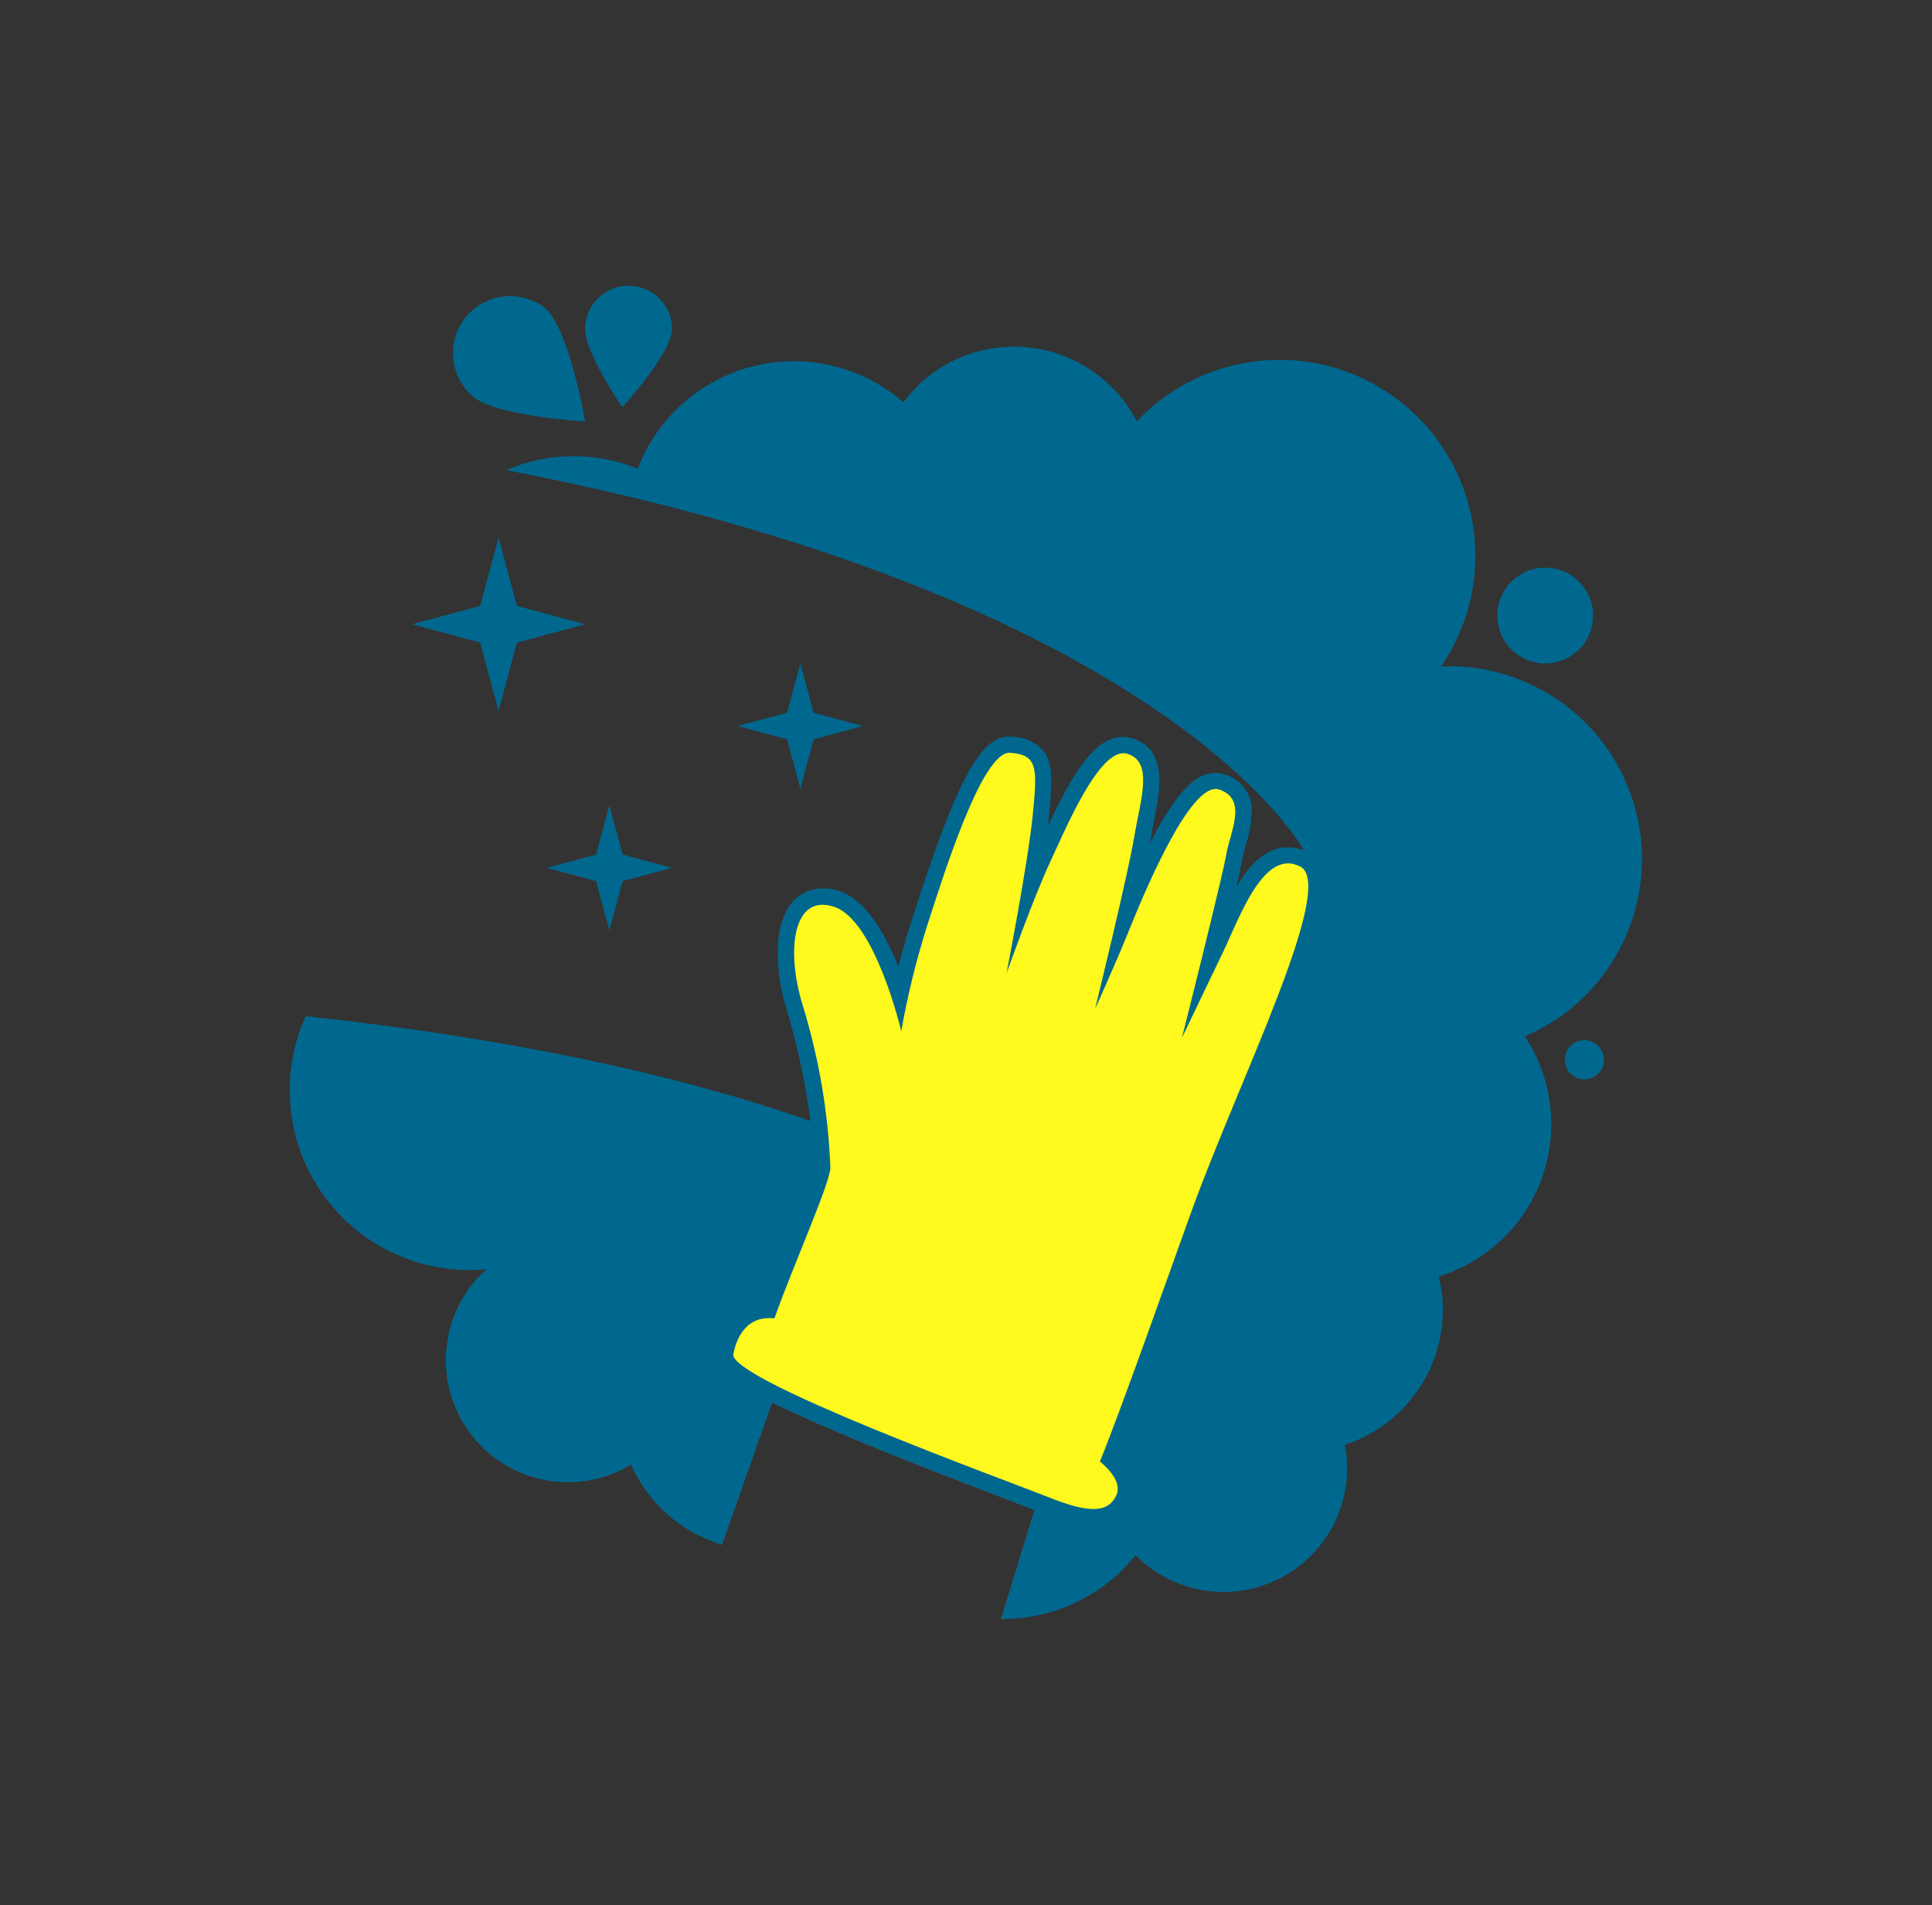 <svg width="1000" height="986.004" viewBox="0 0 1000 986.004" xmlns="http://www.w3.org/2000/svg"><rect x="0" y="0" width="1000" height="986.004" fill="#333333" stroke="none"/><defs/><path fill="#00688f" transform="matrix(3.694 0 0 3.694 -113.018 -115.809)" d="M 124.758 77.469 C 124.758 74.106 122.031 71.379 118.668 71.379 C 115.304 71.379 112.578 74.106 112.578 77.469 C 112.578 80.829 117.778 88.409 117.778 88.409 C 117.778 88.409 124.758 80.829 124.758 77.469 Z"/><path fill="#00688f" transform="matrix(3.694 0 0 3.694 -113.018 -115.809)" d="M 106.818 74.399 C 103.32 71.818 98.401 72.502 95.741 75.94 C 93.08 79.378 93.652 84.311 97.028 87.049 C 100.528 89.719 112.578 90.399 112.578 90.399 C 112.578 90.399 110.308 77.069 106.818 74.399 Z"/><path fill="#00688f" transform="matrix(3.694 0 0 3.694 -113.018 -115.809)" d="M 252.698 132.569 C 247.362 127.258 240.05 124.416 232.528 124.729 C 240.516 113.043 238.312 97.2 227.438 88.137 C 216.563 79.075 200.582 79.765 190.528 89.729 C 190.298 89.949 190.118 90.189 189.898 90.419 C 188.983 88.639 187.796 87.012 186.378 85.599 C 178.814 78.037 166.552 78.037 158.988 85.599 C 158.336 86.264 157.735 86.976 157.188 87.729 C 151.425 82.702 143.569 80.81 136.149 82.661 C 128.729 84.513 122.683 89.874 119.958 97.019 C 114.035 94.618 107.397 94.69 101.528 97.219 C 194.248 115.159 213.248 150.399 213.248 150.399 L 212.508 152.399 L 212.758 152.729 L 211.488 155.129 L 208.338 163.569 L 207.208 163.219 L 182.448 210.049 C 173.448 201.309 160.758 194.529 146.548 189.299 C 145.748 188.999 144.938 188.709 144.118 188.419 C 120.808 180.199 93.968 175.939 73.428 173.739 C 69.729 181.924 70.668 191.46 75.892 198.766 C 81.117 206.072 89.837 210.043 98.778 209.189 C 98.528 209.419 98.268 209.629 98.028 209.879 C 91.947 216.013 91.391 225.717 96.732 232.505 C 102.073 239.293 111.635 241.036 119.028 236.569 C 120.039 238.864 121.471 240.95 123.248 242.719 C 125.333 244.814 127.862 246.414 130.648 247.399 L 130.788 247.399 C 131.108 247.519 131.428 247.619 131.788 247.709 L 138.788 227.819 C 144.648 230.749 154.788 234.979 172.048 241.549 C 173.528 242.119 174.758 242.549 175.618 242.919 L 170.938 258.169 L 171.628 258.169 L 172.168 258.169 C 178.14 257.911 183.796 255.411 188.008 251.169 C 188.608 250.549 189.188 249.899 189.708 249.249 L 189.808 249.349 C 195.193 254.725 203.457 255.954 210.173 252.377 C 216.889 248.801 220.482 241.258 219.028 233.789 C 228.908 230.575 234.65 220.298 232.208 210.199 C 238.929 208.128 244.282 203.01 246.651 196.388 C 249.02 189.766 248.13 182.414 244.248 176.549 C 247.444 175.201 250.345 173.241 252.788 170.779 C 257.847 165.703 260.681 158.823 260.664 151.656 C 260.647 144.488 257.781 137.622 252.698 132.569 Z"/><path fill="#606060" transform="matrix(3.694 0 0 3.694 -113.018 -115.809)" d="M 178.468 237.519 L 178.318 237.969 L 177.248 241.089 L 176.498 243.309 L 171.498 258.169 L 170.878 258.169 L 170.878 258.169 L 175.558 242.919 C 174.698 242.569 173.468 242.119 171.988 241.549 C 154.688 234.979 144.588 230.749 138.728 227.819 L 131.728 247.709 L 131.728 247.779 L 130.728 247.449 L 130.728 247.399 L 138.248 227.559 L 139.068 225.369 L 139.778 223.479 L 140.248 223.659 L 177.398 237.119 L 178.498 237.509 Z"/><path fill="#00688f" transform="matrix(3.694 0 0 3.694 -113.018 -115.809)" d="M 142.738 216.429 L 140.198 223.659 L 139.508 225.619 L 138.728 227.829 L 131.748 247.719 L 131.718 247.789 L 130.768 247.459 L 130.638 247.409 L 130.648 247.369 L 137.698 227.299 L 138.468 225.099 L 141.648 216.029 L 142.738 216.429 Z"/><path fill="#00688f" transform="matrix(3.694 0 0 3.694 -113.018 -115.809)" d="M 180.418 231.119 L 178.448 237.509 L 178.318 237.969 L 177.348 241.129 L 176.658 243.359 L 172.108 258.149 L 171.568 258.169 L 171.488 258.169 L 170.868 258.199 L 170.878 258.179 L 175.558 242.929 L 176.248 240.699 L 177.348 237.119 L 179.298 230.779 L 180.418 231.119 Z"/><path fill="#00688f" transform="matrix(3.694 0 0 3.694 -113.018 -115.809)" d="M 206.318 185.299 C 203.968 190.969 201.518 196.849 199.708 201.849 C 198.978 203.849 198.028 206.539 196.958 209.509 C 193.958 217.879 189.958 229.109 187.428 235.509 C 190.108 238.339 189.648 240.669 189.058 241.899 C 188.295 243.619 186.685 244.811 184.818 245.039 C 182.818 245.329 180.418 244.799 176.658 243.309 L 176.508 243.259 L 176.438 243.259 C 176.208 243.159 175.908 243.059 175.558 242.919 C 174.698 242.569 173.468 242.119 171.988 241.549 C 154.688 234.979 144.588 230.749 138.728 227.819 L 138.198 227.549 L 137.698 227.289 C 131.058 223.849 130.698 222.289 131.068 220.649 C 131.868 216.699 134.068 214.259 137.308 213.789 L 137.468 213.789 C 138.468 211.089 139.668 208.109 140.838 205.209 C 142.388 201.339 144.528 196.049 144.618 194.919 C 144.586 192.759 144.429 190.602 144.148 188.459 C 143.47 183.132 142.349 177.871 140.798 172.729 C 139.418 168.249 138.798 162.149 141.058 158.539 C 141.916 157.09 143.389 156.11 145.058 155.879 C 146.119 155.741 147.198 155.854 148.208 156.209 C 151.878 157.399 154.638 162.209 156.478 166.779 C 156.968 164.839 157.548 162.779 158.218 160.669 L 158.708 159.169 C 164.448 141.329 167.708 135.169 171.468 134.579 C 171.727 134.544 171.989 134.544 172.248 134.579 C 173.903 134.553 175.495 135.212 176.648 136.399 C 178.288 138.329 178.008 141.159 177.548 145.839 C 177.548 146.249 177.468 146.689 177.408 147.139 C 180.548 140.449 183.568 135.139 187.288 134.649 C 187.879 134.562 188.481 134.596 189.058 134.749 C 194.298 136.229 193.168 141.909 192.268 146.469 C 192.088 147.339 191.918 148.219 191.778 149.109 C 191.778 149.249 191.718 149.389 191.698 149.539 C 195.298 142.539 197.698 140.439 199.588 139.849 C 200.401 139.591 201.275 139.591 202.088 139.849 C 204.576 140.472 206.229 142.828 205.968 145.379 C 205.888 146.819 205.63 148.243 205.198 149.619 C 204.993 150.297 204.823 150.985 204.688 151.679 C 204.568 152.369 204.258 153.789 203.818 155.619 C 205.498 152.809 207.548 150.499 210.288 150.099 C 210.378 150.094 210.468 150.094 210.558 150.099 C 211.701 149.996 212.849 150.232 213.858 150.779 C 219.248 153.479 214.968 164.479 206.318 185.299 Z"/><path fill="#fff91d" transform="matrix(3.694 0 0 3.694 -113.018 -115.809)" d="M 212.788 152.769 C 207.628 150.079 204.178 160.189 201.958 164.769 C 200.058 168.709 196.208 176.769 196.208 176.769 C 196.208 176.769 201.818 154.509 202.398 151.179 C 202.978 147.849 205.458 143.299 201.398 141.969 C 197.338 140.639 190.478 157.519 188.748 161.819 C 187.018 166.119 184.048 172.689 184.048 172.689 C 184.048 172.689 188.638 153.909 189.508 148.689 C 190.378 143.469 192.298 138.039 188.508 136.959 C 184.718 135.879 179.868 147.559 177.638 152.359 C 175.408 157.159 171.638 167.679 171.638 167.679 C 171.638 167.679 174.638 152.229 175.298 145.579 C 175.958 138.929 176.038 137.099 172.108 136.829 C 168.178 136.559 162.658 154.399 160.398 161.399 C 158.915 166.132 157.739 170.955 156.878 175.839 C 156.878 175.839 153.248 160.279 147.448 158.399 C 141.648 156.519 140.748 164.599 143.018 172.039 C 145.319 179.469 146.64 187.167 146.948 194.939 C 146.948 197.049 141.828 208.409 139.108 216.069 C 135.478 215.689 133.918 218.299 133.348 221.069 C 132.618 224.639 172.018 238.929 177.348 241.069 C 182.678 243.209 185.728 243.579 186.998 240.899 C 187.848 239.119 185.998 237.199 184.718 236.129 C 187.958 228.129 194.578 209.259 197.568 201.009 C 204.038 183.069 217.948 155.449 212.788 152.769 Z"/><path fill="#00688f" transform="matrix(3.694 0 0 3.694 -113.018 -115.809)" d="M 255.338 179.839 C 255.338 181.353 254.111 182.579 252.598 182.579 C 251.085 182.579 249.858 181.353 249.858 179.839 C 249.858 178.326 251.085 177.099 252.598 177.099 C 254.111 177.099 255.338 178.326 255.338 179.839 Z"/><path fill="#00688f" transform="matrix(3.694 0 0 3.694 -113.018 -115.809)" d="M 253.818 117.599 C 253.818 121.305 250.814 124.309 247.108 124.309 C 243.402 124.309 240.398 121.305 240.398 117.599 C 240.398 113.893 243.402 110.889 247.108 110.889 C 250.814 110.889 253.818 113.893 253.818 117.599 Z"/><path fill="#00688f" transform="matrix(3.694 0 0 3.694 -113.018 -115.809)" d="M 100.448 106.689 L 103.018 116.249 L 112.578 118.819 L 103.018 121.389 L 100.448 130.949 L 97.878 121.389 L 88.328 118.819 L 97.878 116.249 L 100.448 106.689 Z"/><path fill="#00688f" transform="matrix(3.694 0 0 3.694 -113.018 -115.809)" d="M 142.738 124.309 L 144.598 131.219 L 151.518 133.079 L 144.598 134.939 L 142.738 141.849 L 140.878 134.939 L 133.968 133.079 L 140.878 131.219 L 142.738 124.309 Z"/><path fill="#00688f" transform="matrix(3.694 0 0 3.694 -113.018 -115.809)" d="M 115.978 144.179 L 117.838 151.089 L 124.758 152.949 L 117.838 154.809 L 115.978 161.719 L 114.128 154.809 L 107.208 152.949 L 114.128 151.089 L 115.978 144.179 Z"/></svg>